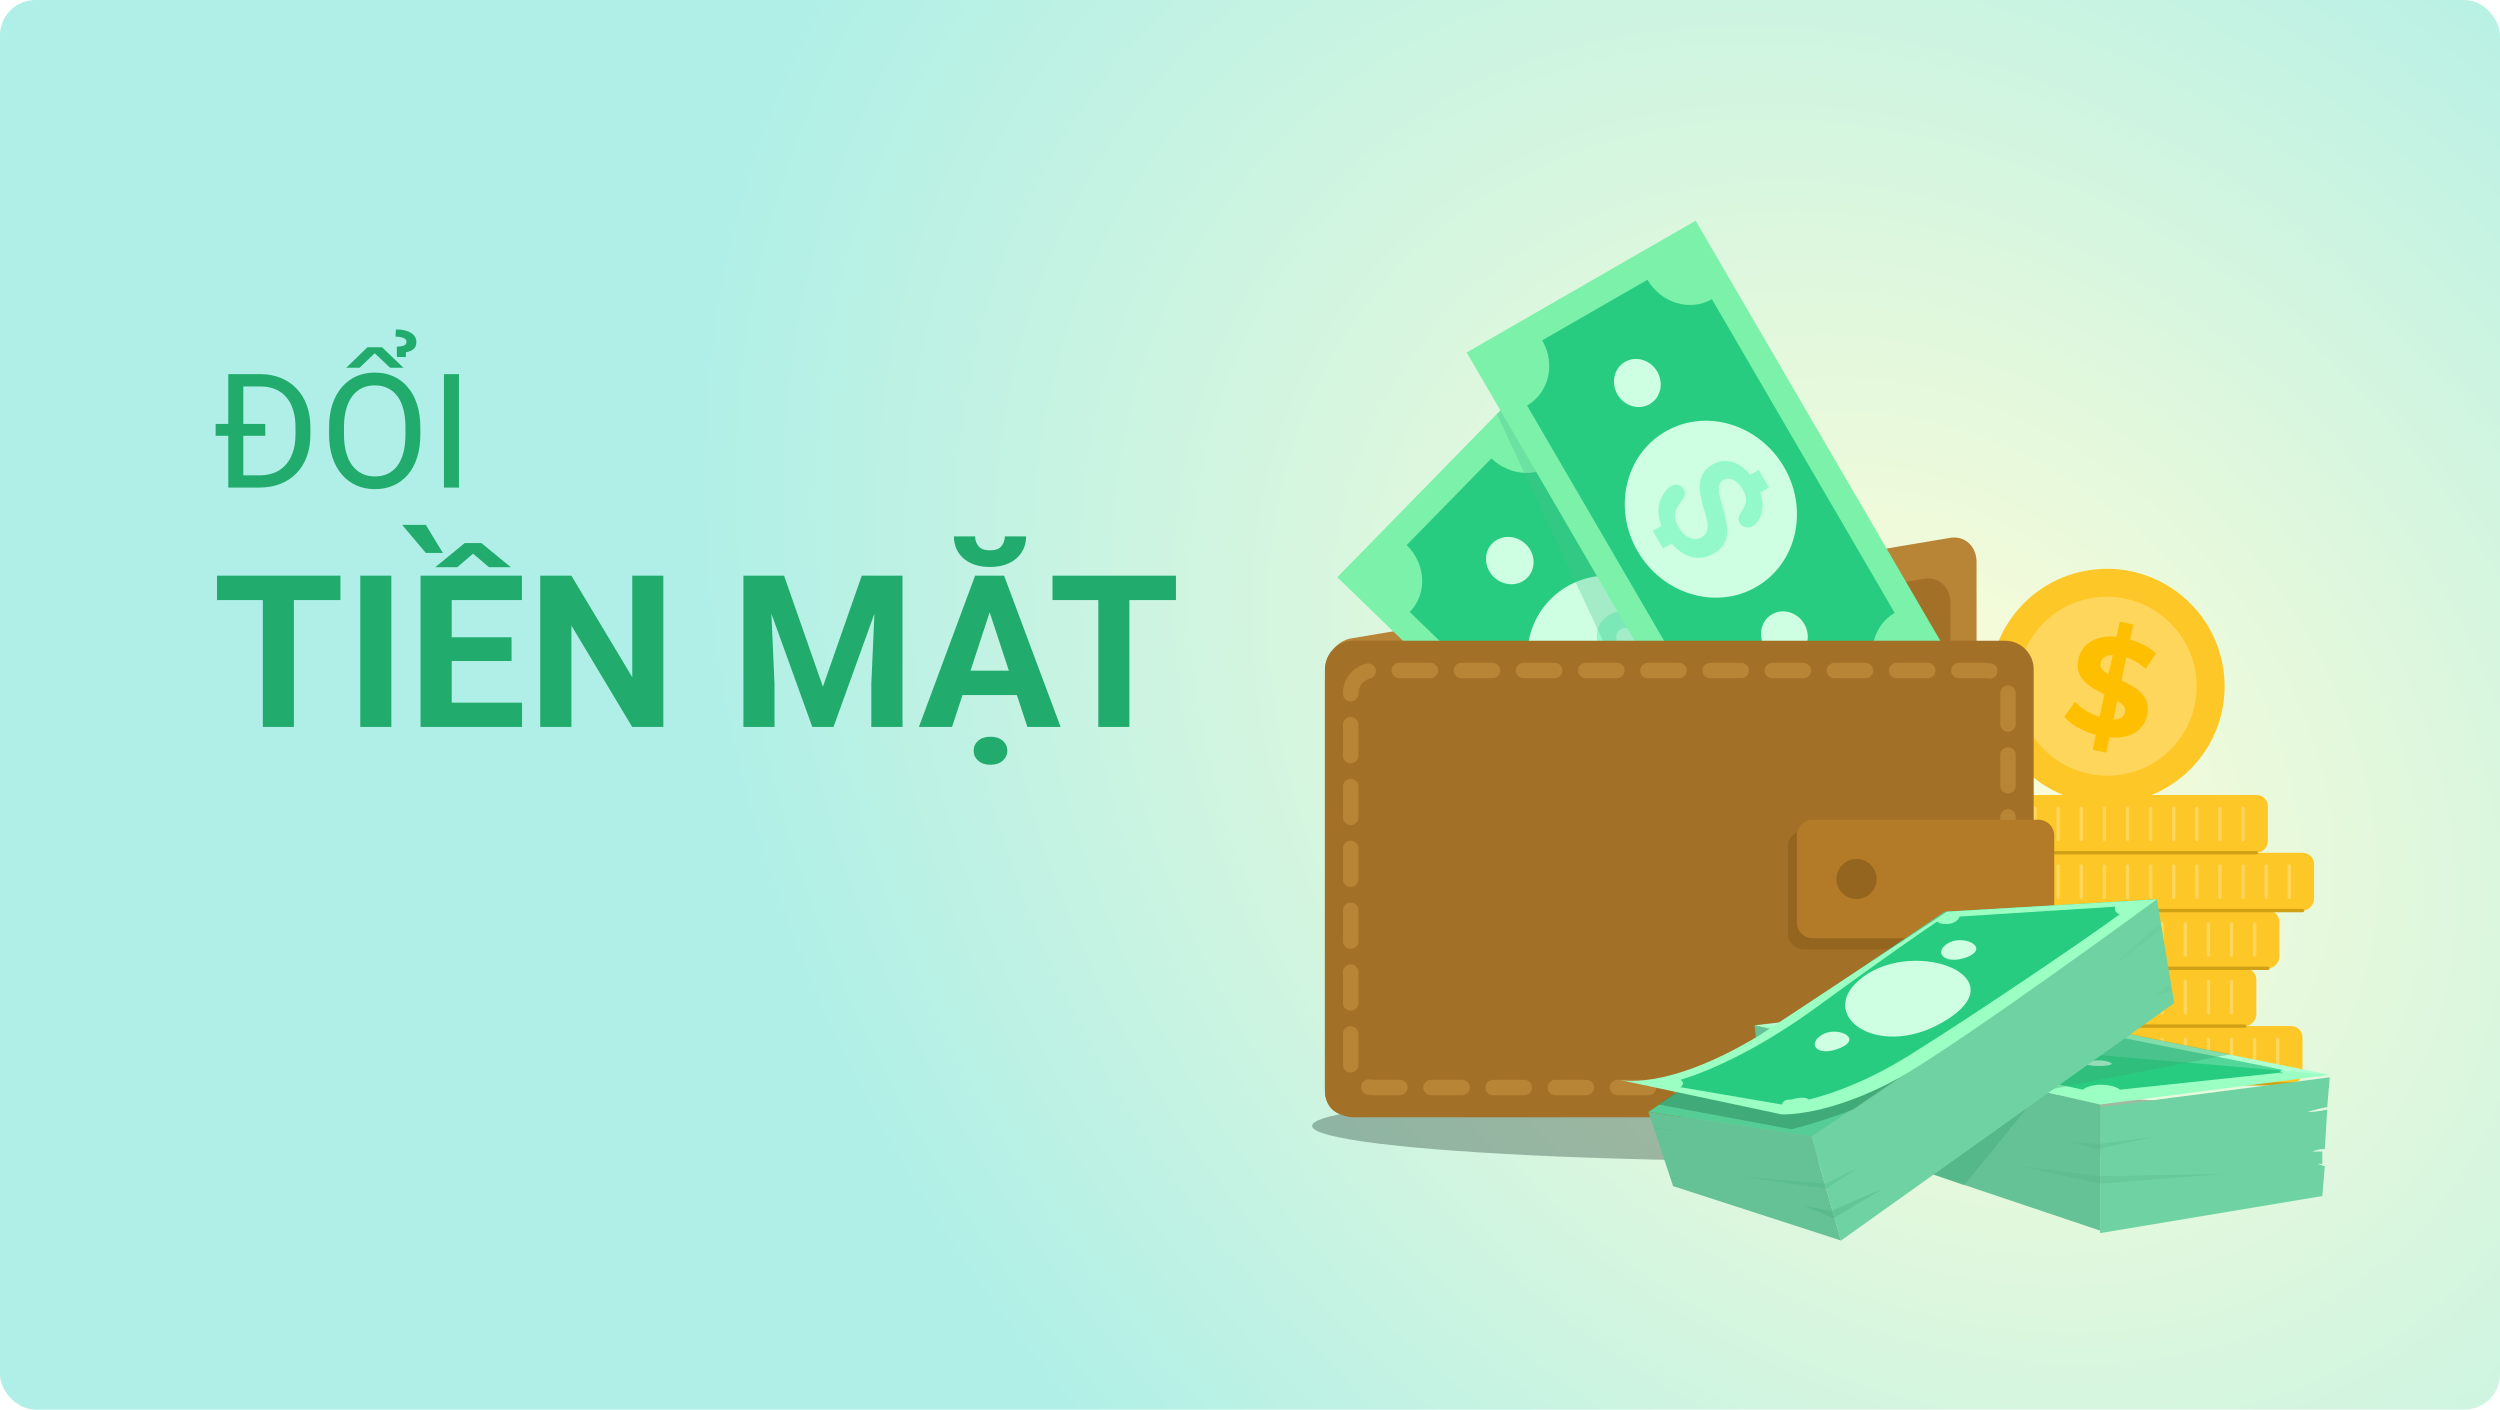 <svg width="282" height="159" viewBox="0 0 282 159" fill="none" xmlns="http://www.w3.org/2000/svg">
<rect width="282" height="159" rx="4" fill="url(#paint0_radial_437_26757)"/>
<path d="M29.212 55H26.54L26.558 53.62H29.212C30.126 53.62 30.888 53.43 31.497 53.049C32.106 52.662 32.563 52.123 32.868 51.432C33.179 50.734 33.334 49.92 33.334 48.988V48.206C33.334 47.474 33.246 46.823 33.07 46.255C32.895 45.681 32.637 45.197 32.297 44.805C31.957 44.406 31.541 44.105 31.049 43.899C30.562 43.694 30.003 43.592 29.37 43.592H26.487V42.203H29.37C30.208 42.203 30.973 42.344 31.664 42.625C32.355 42.9 32.95 43.302 33.448 43.829C33.952 44.351 34.339 44.983 34.608 45.727C34.878 46.466 35.013 47.298 35.013 48.224V48.988C35.013 49.914 34.878 50.749 34.608 51.493C34.339 52.231 33.949 52.861 33.44 53.383C32.935 53.904 32.326 54.306 31.611 54.587C30.902 54.862 30.102 55 29.212 55ZM27.445 42.203V55H25.749V42.203H27.445ZM29.924 47.819V49.155H24.325V47.819H29.924ZM47.414 48.197V49.006C47.414 49.967 47.294 50.828 47.054 51.59C46.813 52.352 46.468 52.999 46.017 53.532C45.565 54.065 45.023 54.473 44.391 54.754C43.764 55.035 43.06 55.176 42.281 55.176C41.525 55.176 40.831 55.035 40.198 54.754C39.571 54.473 39.026 54.065 38.563 53.532C38.106 52.999 37.752 52.352 37.5 51.59C37.248 50.828 37.122 49.967 37.122 49.006V48.197C37.122 47.236 37.245 46.378 37.491 45.622C37.743 44.86 38.098 44.213 38.555 43.68C39.012 43.141 39.554 42.73 40.181 42.449C40.813 42.168 41.508 42.027 42.264 42.027C43.043 42.027 43.746 42.168 44.373 42.449C45.006 42.73 45.548 43.141 45.999 43.68C46.456 44.213 46.805 44.86 47.045 45.622C47.291 46.378 47.414 47.236 47.414 48.197ZM45.735 49.006V48.18C45.735 47.418 45.656 46.744 45.498 46.158C45.346 45.572 45.12 45.08 44.821 44.682C44.523 44.283 44.156 43.981 43.723 43.776C43.295 43.571 42.809 43.469 42.264 43.469C41.736 43.469 41.259 43.571 40.831 43.776C40.409 43.981 40.046 44.283 39.741 44.682C39.442 45.08 39.211 45.572 39.047 46.158C38.883 46.744 38.801 47.418 38.801 48.18V49.006C38.801 49.773 38.883 50.453 39.047 51.045C39.211 51.631 39.445 52.126 39.75 52.53C40.06 52.929 40.427 53.23 40.849 53.435C41.276 53.641 41.754 53.743 42.281 53.743C42.832 53.743 43.321 53.641 43.749 53.435C44.177 53.23 44.537 52.929 44.83 52.53C45.129 52.126 45.355 51.631 45.507 51.045C45.659 50.453 45.735 49.773 45.735 49.006ZM43.099 39.171L45.507 41.482H44.004L42.273 39.848L40.55 41.482H39.056L41.446 39.171H43.099ZM45.779 40.27H44.769L44.76 39.109C45.018 39.092 45.226 39.065 45.384 39.03C45.542 38.995 45.659 38.942 45.735 38.872C45.812 38.796 45.85 38.693 45.85 38.565C45.85 38.418 45.794 38.304 45.683 38.222C45.571 38.134 45.422 38.072 45.234 38.037C45.047 37.996 44.839 37.976 44.61 37.976L44.663 37.158C45.038 37.158 45.366 37.193 45.648 37.264C45.935 37.328 46.175 37.425 46.368 37.554C46.567 37.677 46.717 37.826 46.816 38.002C46.916 38.172 46.966 38.365 46.966 38.582C46.966 38.963 46.843 39.241 46.597 39.417C46.356 39.587 46.087 39.692 45.788 39.733L45.779 40.27ZM51.773 42.203V55H50.077V42.203H51.773Z" fill="#21AB6C"/>
<path d="M33.152 64.938V82H29.648V64.938H33.152ZM38.402 64.938V67.691H24.48V64.938H38.402ZM44.145 64.938V82H40.641V64.938H44.145ZM58.887 79.258V82H49.805V79.258H58.887ZM50.953 64.938V82H47.438V64.938H50.953ZM57.703 71.887V74.559H49.805V71.887H57.703ZM58.875 64.938V67.691H49.805V64.938H58.875ZM54.305 61.258L57.621 63.977H55.148L53.367 62.453L51.586 63.977H49.102L52.418 61.258H54.305ZM48.035 59.207L49.957 62.371H48.035L45.363 59.207H48.035ZM74.824 64.938V82H71.309L64.453 70.562V82H60.938V64.938H64.453L71.32 76.387V64.938H74.824ZM85.465 64.938H88.441L92.824 77.465L97.207 64.938H100.184L94.019 82H91.629L85.465 64.938ZM83.859 64.938H86.824L87.363 77.148V82H83.859V64.938ZM98.824 64.938H101.801V82H98.285V77.148L98.824 64.938ZM112.031 67.856L107.391 82H103.652L109.992 64.938H112.371L112.031 67.856ZM115.887 82L111.234 67.856L110.859 64.938H113.262L119.637 82H115.887ZM115.676 75.648V78.402H106.664V75.648H115.676ZM113.344 60.508H115.746C115.746 61.18 115.578 61.777 115.242 62.301C114.914 62.816 114.445 63.223 113.836 63.52C113.227 63.809 112.508 63.953 111.68 63.953C110.422 63.953 109.426 63.633 108.691 62.992C107.965 62.352 107.602 61.523 107.602 60.508H109.992C109.992 60.914 110.117 61.277 110.367 61.598C110.625 61.918 111.062 62.078 111.68 62.078C112.289 62.078 112.719 61.918 112.969 61.598C113.219 61.277 113.344 60.914 113.344 60.508ZM109.828 84.684C109.828 84.231 110 83.852 110.344 83.547C110.688 83.25 111.148 83.102 111.727 83.102C112.297 83.102 112.754 83.25 113.098 83.547C113.449 83.852 113.625 84.231 113.625 84.684C113.625 85.129 113.449 85.504 113.098 85.809C112.754 86.113 112.297 86.266 111.727 86.266C111.148 86.266 110.688 86.113 110.344 85.809C110 85.504 109.828 85.129 109.828 84.684ZM127.395 64.938V82H123.891V64.938H127.395ZM132.645 64.938V67.691H118.723V64.938H132.645Z" fill="#21AB6C"/>
<g filter="url(#filter0_f_437_26757)">
<ellipse cx="204" cy="127" rx="56" ry="4" fill="#031E12" fill-opacity="0.3"/>
</g>
<g clip-path="url(#clip0_437_26757)">
<path d="M222.955 63.39V110.704C222.955 112.47 221.64 114.128 220.008 114.417C219.995 114.421 219.986 114.425 219.973 114.425L152.431 125.763C150.786 126.039 149.453 124.822 149.453 123.043V75.729C149.453 73.95 150.786 72.284 152.431 72.007L219.973 60.67C221.618 60.394 222.955 61.611 222.955 63.39Z" fill="#B88436"/>
<path d="M220.008 68.009V114.412C219.995 114.417 219.986 114.421 219.973 114.421L152.431 125.763C150.786 126.039 149.453 124.822 149.453 123.043V76.631C149.466 76.627 149.475 76.623 149.488 76.623L217.031 65.285C218.676 65.009 220.008 66.226 220.008 68.009Z" fill="#A27127"/>
<path d="M192.642 105.614L213.442 84.332L171.649 43.831L150.849 65.112L192.642 105.614Z" fill="#7BF1AA"/>
<path d="M188.476 97.58L159.024 69.035C161.022 66.991 160.863 63.612 158.671 61.489L168.233 51.707C170.425 53.831 173.823 53.901 175.821 51.856L205.273 80.401C203.275 82.445 203.434 85.824 205.625 87.951L196.063 97.733C193.872 95.606 190.473 95.539 188.476 97.58Z" fill="#27CC80"/>
<path d="M195.987 88.121C196.985 87.101 196.904 85.411 195.807 84.348C194.71 83.285 193.012 83.251 192.014 84.271C191.016 85.292 191.097 86.982 192.194 88.045C193.291 89.108 194.989 89.142 195.987 88.121Z" fill="#CEFFE2"/>
<path d="M172.29 65.158C173.288 64.137 173.207 62.448 172.11 61.385C171.013 60.322 169.315 60.287 168.317 61.308C167.319 62.329 167.4 64.018 168.497 65.082C169.594 66.145 171.292 66.179 172.29 65.158Z" fill="#CEFFE2"/>
<path d="M189.454 81.793C193.126 78.036 192.834 71.822 188.802 67.915C184.769 64.007 178.524 63.885 174.851 67.642C171.179 71.399 171.471 77.613 175.503 81.521C179.535 85.429 185.781 85.551 189.454 81.793Z" fill="#CEFFE2"/>
<path d="M184.595 78.226C184.724 77.8 184.748 77.373 184.666 76.936C184.584 76.499 184.42 76.036 184.172 75.547C184.044 75.29 183.895 75.022 183.736 74.746C183.594 74.502 183.438 74.246 183.269 73.985C182.991 73.536 182.796 73.213 182.686 73.011C182.628 72.907 182.576 72.796 182.526 72.681C182.481 72.576 182.442 72.469 182.409 72.355C182.337 72.12 182.315 71.9 182.338 71.695C182.366 71.491 182.455 71.306 182.614 71.148C182.868 70.888 183.217 70.789 183.66 70.855C183.829 70.881 183.995 70.932 184.158 71.006C184.43 71.127 184.697 71.319 184.963 71.574C185.393 71.989 185.64 72.378 185.703 72.728C185.709 72.752 185.711 72.775 185.713 72.799C185.751 73.172 185.696 73.581 185.546 74.031C185.454 74.355 185.41 74.613 185.415 74.8C185.42 74.987 185.52 75.177 185.709 75.358C185.915 75.558 186.164 75.649 186.457 75.627C186.75 75.606 186.99 75.495 187.182 75.302C187.389 75.091 187.548 74.815 187.656 74.482C187.765 74.15 187.798 73.766 187.757 73.329C187.717 72.891 187.573 72.434 187.331 71.956C187.238 71.773 187.123 71.588 186.993 71.407L187.782 70.6L186.124 68.992L185.348 69.79C185.005 69.547 184.657 69.353 184.309 69.212C183.665 68.948 183.051 68.874 182.467 68.981C181.884 69.088 181.378 69.369 180.944 69.812C180.488 70.28 180.223 70.781 180.145 71.322C180.068 71.859 180.141 72.411 180.356 72.975C180.505 73.37 180.717 73.798 180.982 74.261C181.097 74.46 181.224 74.667 181.358 74.876C181.7 75.399 181.956 75.832 182.131 76.171C182.157 76.22 182.179 76.268 182.2 76.315C182.332 76.605 182.397 76.892 182.396 77.172C182.399 77.499 182.265 77.796 182.004 78.063C181.671 78.402 181.243 78.535 180.719 78.467C180.548 78.445 180.384 78.403 180.218 78.337C179.869 78.201 179.527 77.972 179.195 77.652C178.878 77.344 178.662 77.046 178.539 76.755C178.523 76.718 178.511 76.683 178.5 76.647C178.391 76.324 178.36 76.016 178.409 75.728C178.458 75.44 178.556 75.114 178.704 74.757C178.829 74.457 178.888 74.195 178.873 73.969C178.861 73.743 178.769 73.543 178.594 73.375C178.381 73.168 178.131 73.067 177.857 73.072C177.577 73.08 177.344 73.184 177.151 73.381C176.816 73.724 176.59 74.187 176.466 74.773C176.342 75.358 176.361 75.939 176.521 76.518C176.666 77.029 176.924 77.53 177.299 78.032L176.517 78.832L178.174 80.44L178.956 79.64C179.341 79.909 179.732 80.112 180.133 80.256C180.836 80.507 181.506 80.562 182.141 80.421C182.777 80.276 183.33 79.961 183.81 79.473C184.206 79.063 184.468 78.647 184.595 78.226Z" fill="#94F9CA"/>
<path opacity="0.32" d="M169.281 46.34L168.844 46.706L184.456 80.037L191.65 59.026L169.281 46.34Z" fill="#4AC491"/>
<path d="M194.695 89.98L220.522 75.117L191.268 24.896L165.441 39.758L194.695 89.98Z" fill="#7BF1AA"/>
<path d="M192.867 81.135L172.251 45.743C174.73 44.315 175.499 41.023 173.961 38.389L185.834 31.559C187.37 34.196 190.626 35.172 193.103 33.748L213.721 69.135C211.242 70.564 210.473 73.856 212.009 76.493L200.136 83.324C198.6 80.686 195.346 79.706 192.867 81.135Z" fill="#27CC80"/>
<path d="M202.67 74.063C203.909 73.35 204.291 71.704 203.523 70.385C202.755 69.067 201.128 68.576 199.889 69.289C198.65 70.002 198.268 71.649 199.036 72.967C199.804 74.285 201.431 74.776 202.67 74.063Z" fill="#CEFFE2"/>
<path d="M186.082 45.589C187.321 44.876 187.703 43.23 186.935 41.911C186.167 40.593 184.54 40.102 183.301 40.815C182.062 41.528 181.681 43.175 182.449 44.493C183.216 45.811 184.843 46.302 186.082 45.589Z" fill="#CEFFE2"/>
<path d="M198.096 66.213C202.656 63.589 204.065 57.533 201.242 52.688C198.42 47.842 192.435 46.041 187.875 48.666C183.315 51.289 181.907 57.345 184.729 62.19C187.552 67.036 193.536 68.837 198.096 66.213Z" fill="#CEFFE2"/>
<path d="M194.39 61.469C194.629 61.096 194.77 60.688 194.808 60.247C194.851 59.804 194.817 59.314 194.711 58.779C194.655 58.494 194.588 58.198 194.508 57.888C194.439 57.613 194.355 57.329 194.267 57.03C194.12 56.523 194.024 56.162 193.967 55.937C193.94 55.819 193.918 55.7 193.902 55.577C193.887 55.464 193.882 55.349 193.878 55.23C193.873 54.984 193.91 54.765 193.991 54.578C194.072 54.391 194.21 54.239 194.406 54.124C194.722 53.942 195.085 53.943 195.492 54.124C195.647 54.195 195.792 54.286 195.932 54.406C196.159 54.595 196.365 54.854 196.553 55.17C196.855 55.685 196.987 56.124 196.953 56.48C196.949 56.506 196.947 56.528 196.943 56.554C196.878 56.923 196.714 57.301 196.451 57.694C196.27 57.981 196.161 58.214 196.117 58.399C196.073 58.584 196.118 58.788 196.248 59.014C196.393 59.263 196.608 59.417 196.895 59.474C197.182 59.532 197.444 59.492 197.682 59.358C197.942 59.209 198.165 58.989 198.361 58.697C198.555 58.41 198.692 58.045 198.772 57.614C198.852 57.182 198.838 56.703 198.734 56.177C198.693 55.974 198.634 55.77 198.56 55.557L199.54 54.995L198.379 53.004L197.414 53.562C197.148 53.235 196.866 52.957 196.571 52.724C196.021 52.299 195.451 52.058 194.863 52.005C194.27 51.952 193.706 52.083 193.168 52.394C192.603 52.72 192.209 53.135 191.986 53.631C191.767 54.128 191.687 54.677 191.74 55.277C191.778 55.696 191.863 56.166 191.993 56.681C192.051 56.903 192.115 57.136 192.19 57.376C192.376 57.972 192.507 58.457 192.58 58.832C192.591 58.886 192.598 58.937 192.605 58.985C192.653 59.298 192.639 59.592 192.562 59.867C192.472 60.183 192.266 60.435 191.941 60.618C191.53 60.856 191.08 60.87 190.591 60.658C190.435 60.591 190.285 60.504 190.144 60.401C189.846 60.177 189.579 59.867 189.346 59.464C189.124 59.083 188.996 58.735 188.957 58.424C188.95 58.386 188.948 58.349 188.946 58.312C188.929 57.972 188.984 57.668 189.107 57.404C189.231 57.139 189.415 56.853 189.656 56.549C189.858 56.295 189.988 56.055 190.034 55.834C190.084 55.615 190.048 55.395 189.926 55.19C189.775 54.93 189.566 54.77 189.297 54.7C189.028 54.629 188.771 54.666 188.532 54.804C188.117 55.041 187.768 55.43 187.494 55.959C187.219 56.489 187.075 57.054 187.071 57.65C187.069 58.178 187.182 58.734 187.405 59.315L186.436 59.871L187.596 61.862L188.567 61.301C188.867 61.666 189.186 61.97 189.533 62.214C190.143 62.648 190.775 62.882 191.424 62.913C192.074 62.944 192.699 62.791 193.292 62.451C193.784 62.171 194.15 61.842 194.39 61.469Z" fill="#94F9CA"/>
<path d="M248.312 85.332C243.939 91.183 235.655 92.385 229.773 88.012C223.906 83.623 222.69 75.324 227.063 69.473C231.436 63.621 239.72 62.42 245.602 66.793C251.468 71.182 252.685 79.481 248.312 85.332Z" fill="#FDC728"/>
<path d="M245.79 83.451C242.464 87.917 236.135 88.825 231.654 85.484C227.174 82.143 226.25 75.829 229.576 71.364C232.902 66.899 239.23 65.99 243.711 69.332C248.192 72.673 249.116 78.986 245.79 83.451Z" fill="#FFD65C"/>
<path d="M237.942 83.178L237.582 84.906L236.053 84.576L236.417 82.896C234.919 82.484 233.562 81.707 232.842 80.847L234.076 79.152C234.725 79.891 235.737 80.536 236.826 80.86L237.38 78.321C235.768 77.539 233.971 76.569 234.441 74.371C234.791 72.732 236.255 71.591 238.753 71.827L239.105 70.12L240.635 70.45L240.27 72.129C241.399 72.469 242.45 73.013 243.204 73.722L242.031 75.441C241.335 74.824 240.589 74.398 239.849 74.137L239.291 76.745C240.911 77.507 242.668 78.461 242.205 80.639C241.884 82.265 240.42 83.406 237.942 83.178ZM237.854 76.054L238.317 73.876C237.468 73.9 237.044 74.273 236.946 74.772C236.812 75.304 237.222 75.695 237.854 76.054ZM239.71 80.335C239.823 79.795 239.434 79.412 238.83 79.041L238.391 81.158C239.191 81.138 239.619 80.813 239.71 80.335Z" fill="#FFBF01"/>
<rect width="31.281" height="6.517" rx="1.274" transform="matrix(-1 0 0 1 259.725 115.743)" fill="#FDC728"/>
<path d="M229.748 122.259L258.422 122.259" stroke="#D0A115" stroke-width="0.382" stroke-linecap="round"/>
<line x1="0.191" y1="-0.191" x2="3.719" y2="-0.191" transform="matrix(-4.18272e-08 1 1 4.56804e-08 257.118 117.046)" stroke="#FFD65C" stroke-width="0.382" stroke-linecap="round"/>
<line x1="0.191" y1="-0.191" x2="3.719" y2="-0.191" transform="matrix(-4.18272e-08 1 1 4.56804e-08 254.512 117.046)" stroke="#FFD65C" stroke-width="0.382" stroke-linecap="round"/>
<line x1="0.191" y1="-0.191" x2="3.719" y2="-0.191" transform="matrix(-4.18272e-08 1 1 4.56804e-08 251.905 117.046)" stroke="#FFD65C" stroke-width="0.382" stroke-linecap="round"/>
<line x1="0.191" y1="-0.191" x2="3.719" y2="-0.191" transform="matrix(-4.18272e-08 1 1 4.56804e-08 249.299 117.046)" stroke="#FFD65C" stroke-width="0.382" stroke-linecap="round"/>
<line x1="0.191" y1="-0.191" x2="3.719" y2="-0.191" transform="matrix(-4.18272e-08 1 1 4.56804e-08 246.692 117.046)" stroke="#FFD65C" stroke-width="0.382" stroke-linecap="round"/>
<line x1="0.191" y1="-0.191" x2="3.719" y2="-0.191" transform="matrix(-4.18272e-08 1 1 4.56804e-08 244.085 117.046)" stroke="#FFD65C" stroke-width="0.382" stroke-linecap="round"/>
<line x1="0.191" y1="-0.191" x2="3.719" y2="-0.191" transform="matrix(-4.18272e-08 1 1 4.56804e-08 241.478 117.046)" stroke="#FFD65C" stroke-width="0.382" stroke-linecap="round"/>
<line x1="0.191" y1="-0.191" x2="3.719" y2="-0.191" transform="matrix(-4.18272e-08 1 1 4.56804e-08 238.872 117.046)" stroke="#FFD65C" stroke-width="0.382" stroke-linecap="round"/>
<line x1="0.191" y1="-0.191" x2="3.719" y2="-0.191" transform="matrix(-4.18272e-08 1 1 4.56804e-08 236.265 117.046)" stroke="#FFD65C" stroke-width="0.382" stroke-linecap="round"/>
<line x1="0.191" y1="-0.191" x2="3.719" y2="-0.191" transform="matrix(-4.18272e-08 1 1 4.56804e-08 233.658 117.046)" stroke="#FFD65C" stroke-width="0.382" stroke-linecap="round"/>
<line x1="0.191" y1="-0.191" x2="3.719" y2="-0.191" transform="matrix(-4.18272e-08 1 1 4.56804e-08 231.051 117.046)" stroke="#FFD65C" stroke-width="0.382" stroke-linecap="round"/>
<rect width="31.281" height="6.517" rx="1.274" transform="matrix(-1 0 0 1 254.512 109.228)" fill="#FDC728"/>
<path d="M224.534 115.745L253.208 115.745" stroke="#D0A115" stroke-width="0.382" stroke-linecap="round"/>
<line x1="0.191" y1="-0.191" x2="3.719" y2="-0.191" transform="matrix(-4.18272e-08 1 1 4.56804e-08 251.905 110.531)" stroke="#FFD65C" stroke-width="0.382" stroke-linecap="round"/>
<line x1="0.191" y1="-0.191" x2="3.719" y2="-0.191" transform="matrix(-4.18272e-08 1 1 4.56804e-08 249.299 110.531)" stroke="#FFD65C" stroke-width="0.382" stroke-linecap="round"/>
<line x1="0.191" y1="-0.191" x2="3.719" y2="-0.191" transform="matrix(-4.18272e-08 1 1 4.56804e-08 246.692 110.531)" stroke="#FFD65C" stroke-width="0.382" stroke-linecap="round"/>
<line x1="0.191" y1="-0.191" x2="3.719" y2="-0.191" transform="matrix(-4.18272e-08 1 1 4.56804e-08 244.085 110.531)" stroke="#FFD65C" stroke-width="0.382" stroke-linecap="round"/>
<line x1="0.191" y1="-0.191" x2="3.719" y2="-0.191" transform="matrix(-4.18272e-08 1 1 4.56804e-08 241.479 110.531)" stroke="#FFD65C" stroke-width="0.382" stroke-linecap="round"/>
<line x1="0.191" y1="-0.191" x2="3.719" y2="-0.191" transform="matrix(-4.18272e-08 1 1 4.56804e-08 238.871 110.531)" stroke="#FFD65C" stroke-width="0.382" stroke-linecap="round"/>
<line x1="0.191" y1="-0.191" x2="3.719" y2="-0.191" transform="matrix(-4.18272e-08 1 1 4.56804e-08 236.265 110.531)" stroke="#FFD65C" stroke-width="0.382" stroke-linecap="round"/>
<line x1="0.191" y1="-0.191" x2="3.719" y2="-0.191" transform="matrix(-4.18272e-08 1 1 4.56804e-08 233.657 110.531)" stroke="#FFD65C" stroke-width="0.382" stroke-linecap="round"/>
<line x1="0.191" y1="-0.191" x2="3.719" y2="-0.191" transform="matrix(-4.18272e-08 1 1 4.56804e-08 231.051 110.531)" stroke="#FFD65C" stroke-width="0.382" stroke-linecap="round"/>
<line x1="0.191" y1="-0.191" x2="3.719" y2="-0.191" transform="matrix(-4.18272e-08 1 1 4.56804e-08 228.444 110.531)" stroke="#FFD65C" stroke-width="0.382" stroke-linecap="round"/>
<line x1="0.191" y1="-0.191" x2="3.719" y2="-0.191" transform="matrix(-4.18272e-08 1 1 4.56804e-08 225.838 110.531)" stroke="#FFD65C" stroke-width="0.382" stroke-linecap="round"/>
<rect width="31.281" height="6.517" rx="1.274" transform="matrix(-1 0 0 1 257.118 102.71)" fill="#FDC728"/>
<path d="M227.141 109.227L255.815 109.227" stroke="#D0A115" stroke-width="0.382" stroke-linecap="round"/>
<line x1="0.191" y1="-0.191" x2="3.719" y2="-0.191" transform="matrix(-4.18272e-08 1 1 4.56804e-08 254.511 104.013)" stroke="#FFD65C" stroke-width="0.382" stroke-linecap="round"/>
<line x1="0.191" y1="-0.191" x2="3.719" y2="-0.191" transform="matrix(-4.18272e-08 1 1 4.56804e-08 251.905 104.013)" stroke="#FFD65C" stroke-width="0.382" stroke-linecap="round"/>
<line x1="0.191" y1="-0.191" x2="3.719" y2="-0.191" transform="matrix(-4.18272e-08 1 1 4.56804e-08 249.298 104.013)" stroke="#FFD65C" stroke-width="0.382" stroke-linecap="round"/>
<line x1="0.191" y1="-0.191" x2="3.719" y2="-0.191" transform="matrix(-4.18272e-08 1 1 4.56804e-08 246.692 104.013)" stroke="#FFD65C" stroke-width="0.382" stroke-linecap="round"/>
<line x1="0.191" y1="-0.191" x2="3.719" y2="-0.191" transform="matrix(-4.18272e-08 1 1 4.56804e-08 244.085 104.013)" stroke="#FFD65C" stroke-width="0.382" stroke-linecap="round"/>
<line x1="0.191" y1="-0.191" x2="3.719" y2="-0.191" transform="matrix(-4.18272e-08 1 1 4.56804e-08 241.479 104.013)" stroke="#FFD65C" stroke-width="0.382" stroke-linecap="round"/>
<line x1="0.191" y1="-0.191" x2="3.719" y2="-0.191" transform="matrix(-4.18272e-08 1 1 4.56804e-08 238.872 104.013)" stroke="#FFD65C" stroke-width="0.382" stroke-linecap="round"/>
<line x1="0.191" y1="-0.191" x2="3.719" y2="-0.191" transform="matrix(-4.18272e-08 1 1 4.56804e-08 236.265 104.013)" stroke="#FFD65C" stroke-width="0.382" stroke-linecap="round"/>
<line x1="0.191" y1="-0.191" x2="3.719" y2="-0.191" transform="matrix(-4.18272e-08 1 1 4.56804e-08 233.658 104.013)" stroke="#FFD65C" stroke-width="0.382" stroke-linecap="round"/>
<line x1="0.191" y1="-0.191" x2="3.719" y2="-0.191" transform="matrix(-4.18272e-08 1 1 4.56804e-08 231.051 104.013)" stroke="#FFD65C" stroke-width="0.382" stroke-linecap="round"/>
<line x1="0.191" y1="-0.191" x2="3.719" y2="-0.191" transform="matrix(-4.18272e-08 1 1 4.56804e-08 228.444 104.013)" stroke="#FFD65C" stroke-width="0.382" stroke-linecap="round"/>
<rect width="31.281" height="6.517" rx="1.274" transform="matrix(-1 0 0 1 261.028 96.194)" fill="#FDC728"/>
<path d="M231.051 102.711L259.725 102.711" stroke="#D0A115" stroke-width="0.382" stroke-linecap="round"/>
<line x1="0.191" y1="-0.191" x2="3.719" y2="-0.191" transform="matrix(-4.18272e-08 1 1 4.56804e-08 258.421 97.496)" stroke="#FFD65C" stroke-width="0.382" stroke-linecap="round"/>
<line x1="0.191" y1="-0.191" x2="3.719" y2="-0.191" transform="matrix(-4.18272e-08 1 1 4.56804e-08 255.815 97.496)" stroke="#FFD65C" stroke-width="0.382" stroke-linecap="round"/>
<line x1="0.191" y1="-0.191" x2="3.719" y2="-0.191" transform="matrix(-4.18272e-08 1 1 4.56804e-08 253.208 97.496)" stroke="#FFD65C" stroke-width="0.382" stroke-linecap="round"/>
<line x1="0.191" y1="-0.191" x2="3.719" y2="-0.191" transform="matrix(-4.18272e-08 1 1 4.56804e-08 250.602 97.496)" stroke="#FFD65C" stroke-width="0.382" stroke-linecap="round"/>
<line x1="0.191" y1="-0.191" x2="3.719" y2="-0.191" transform="matrix(-4.18272e-08 1 1 4.56804e-08 247.995 97.496)" stroke="#FFD65C" stroke-width="0.382" stroke-linecap="round"/>
<line x1="0.191" y1="-0.191" x2="3.719" y2="-0.191" transform="matrix(-4.18272e-08 1 1 4.56804e-08 245.388 97.496)" stroke="#FFD65C" stroke-width="0.382" stroke-linecap="round"/>
<line x1="0.191" y1="-0.191" x2="3.719" y2="-0.191" transform="matrix(-4.18272e-08 1 1 4.56804e-08 242.781 97.496)" stroke="#FFD65C" stroke-width="0.382" stroke-linecap="round"/>
<line x1="0.191" y1="-0.191" x2="3.719" y2="-0.191" transform="matrix(-4.18272e-08 1 1 4.56804e-08 240.174 97.496)" stroke="#FFD65C" stroke-width="0.382" stroke-linecap="round"/>
<line x1="0.191" y1="-0.191" x2="3.719" y2="-0.191" transform="matrix(-4.18272e-08 1 1 4.56804e-08 237.568 97.496)" stroke="#FFD65C" stroke-width="0.382" stroke-linecap="round"/>
<line x1="0.191" y1="-0.191" x2="3.719" y2="-0.191" transform="matrix(-4.18272e-08 1 1 4.56804e-08 234.961 97.496)" stroke="#FFD65C" stroke-width="0.382" stroke-linecap="round"/>
<line x1="0.191" y1="-0.191" x2="3.719" y2="-0.191" transform="matrix(-4.18272e-08 1 1 4.56804e-08 232.354 97.496)" stroke="#FFD65C" stroke-width="0.382" stroke-linecap="round"/>
<rect width="31.281" height="6.517" rx="1.274" transform="matrix(-1 0 0 1 255.814 89.676)" fill="#FDC728"/>
<path d="M225.837 96.193L254.511 96.193" stroke="#D0A115" stroke-width="0.382" stroke-linecap="round"/>
<line x1="0.191" y1="-0.191" x2="3.719" y2="-0.191" transform="matrix(-4.18273e-08 1 1 4.56803e-08 253.208 90.979)" stroke="#FFD65C" stroke-width="0.382" stroke-linecap="round"/>
<line x1="0.191" y1="-0.191" x2="3.719" y2="-0.191" transform="matrix(-4.18272e-08 1 1 4.56804e-08 250.601 90.979)" stroke="#FFD65C" stroke-width="0.382" stroke-linecap="round"/>
<line x1="0.191" y1="-0.191" x2="3.719" y2="-0.191" transform="matrix(-4.18272e-08 1 1 4.56804e-08 247.994 90.979)" stroke="#FFD65C" stroke-width="0.382" stroke-linecap="round"/>
<line x1="0.191" y1="-0.191" x2="3.719" y2="-0.191" transform="matrix(-4.18272e-08 1 1 4.56804e-08 245.387 90.979)" stroke="#FFD65C" stroke-width="0.382" stroke-linecap="round"/>
<line x1="0.191" y1="-0.191" x2="3.719" y2="-0.191" transform="matrix(-4.18272e-08 1 1 4.56804e-08 242.78 90.979)" stroke="#FFD65C" stroke-width="0.382" stroke-linecap="round"/>
<line x1="0.191" y1="-0.191" x2="3.719" y2="-0.191" transform="matrix(-4.18272e-08 1 1 4.56804e-08 240.174 90.979)" stroke="#FFD65C" stroke-width="0.382" stroke-linecap="round"/>
<line x1="0.191" y1="-0.191" x2="3.719" y2="-0.191" transform="matrix(-4.18272e-08 1 1 4.56804e-08 237.567 90.979)" stroke="#FFD65C" stroke-width="0.382" stroke-linecap="round"/>
<line x1="0.191" y1="-0.191" x2="3.719" y2="-0.191" transform="matrix(-4.18272e-08 1 1 4.56804e-08 234.96 90.979)" stroke="#FFD65C" stroke-width="0.382" stroke-linecap="round"/>
<line x1="0.191" y1="-0.191" x2="3.719" y2="-0.191" transform="matrix(-4.18273e-08 1 1 4.56803e-08 232.354 90.979)" stroke="#FFD65C" stroke-width="0.382" stroke-linecap="round"/>
<line x1="0.191" y1="-0.191" x2="3.719" y2="-0.191" transform="matrix(-4.18273e-08 1 1 4.56803e-08 229.747 90.979)" stroke="#FFD65C" stroke-width="0.382" stroke-linecap="round"/>
<line x1="0.191" y1="-0.191" x2="3.719" y2="-0.191" transform="matrix(-4.18273e-08 1 1 4.56803e-08 227.14 90.979)" stroke="#FFD65C" stroke-width="0.382" stroke-linecap="round"/>
<path d="M226.167 126.03H152.691C150.903 126.03 149.453 124.588 149.453 122.81V75.496C149.453 73.717 150.903 72.275 152.691 72.275H226.162C227.951 72.275 229.4 73.717 229.4 75.496V122.805C229.405 124.588 227.955 126.03 226.167 126.03Z" fill="#A27127"/>
<path d="M221.023 123.539H217.516C217.035 123.539 216.644 123.151 216.644 122.672C216.644 122.192 217.035 121.804 217.516 121.804H221.023C221.505 121.804 221.896 122.192 221.896 122.672C221.896 123.151 221.505 123.539 221.023 123.539ZM214.014 123.539H210.507C210.025 123.539 209.635 123.151 209.635 122.672C209.635 122.192 210.025 121.804 210.507 121.804H214.014C214.496 121.804 214.886 122.192 214.886 122.672C214.886 123.151 214.496 123.539 214.014 123.539ZM207 123.539H203.493C203.011 123.539 202.621 123.151 202.621 122.672C202.621 122.192 203.011 121.804 203.493 121.804H207C207.482 121.804 207.872 122.192 207.872 122.672C207.872 123.151 207.482 123.539 207 123.539ZM199.986 123.539H196.479C195.998 123.539 195.607 123.151 195.607 122.672C195.607 122.192 195.998 121.804 196.479 121.804H199.986C200.468 121.804 200.859 122.192 200.859 122.672C200.859 123.151 200.468 123.539 199.986 123.539ZM192.972 123.539H189.466C188.984 123.539 188.593 123.151 188.593 122.672C188.593 122.192 188.984 121.804 189.466 121.804H192.972C193.454 121.804 193.845 122.192 193.845 122.672C193.845 123.151 193.454 123.539 192.972 123.539ZM185.963 123.539H182.456C181.974 123.539 181.584 123.151 181.584 122.672C181.584 122.192 181.974 121.804 182.456 121.804H185.963C186.445 121.804 186.835 122.192 186.835 122.672C186.835 123.151 186.445 123.539 185.963 123.539ZM178.949 123.539H175.442C174.96 123.539 174.57 123.151 174.57 122.672C174.57 122.192 174.96 121.804 175.442 121.804H178.949C179.431 121.804 179.822 122.192 179.822 122.672C179.822 123.151 179.431 123.539 178.949 123.539ZM171.935 123.539H168.428C167.947 123.539 167.556 123.151 167.556 122.672C167.556 122.192 167.947 121.804 168.428 121.804H171.935C172.417 121.804 172.808 122.192 172.808 122.672C172.808 123.151 172.417 123.539 171.935 123.539ZM164.921 123.539H161.415C160.933 123.539 160.542 123.151 160.542 122.672C160.542 122.192 160.933 121.804 161.415 121.804H164.921C165.403 121.804 165.794 122.192 165.794 122.672C165.794 123.151 165.403 123.539 164.921 123.539ZM157.908 123.539H154.93C154.696 123.539 154.457 123.513 154.227 123.466C153.754 123.371 153.45 122.909 153.55 122.438C153.65 121.968 154.11 121.666 154.583 121.765C154.696 121.787 154.813 121.799 154.93 121.799H157.908C158.389 121.799 158.78 122.188 158.78 122.667C158.78 123.146 158.389 123.539 157.908 123.539ZM224.526 123.47C224.131 123.47 223.775 123.203 223.68 122.805C223.567 122.339 223.858 121.873 224.326 121.761C225.094 121.579 225.633 120.901 225.633 120.111V120.047C225.633 119.567 226.023 119.179 226.505 119.179C226.987 119.179 227.377 119.567 227.377 120.047V120.111C227.377 121.704 226.292 123.077 224.734 123.449C224.66 123.462 224.591 123.47 224.526 123.47ZM152.357 120.983C151.875 120.983 151.484 120.599 151.484 120.12V116.623C151.484 116.144 151.875 115.755 152.357 115.755C152.838 115.755 153.229 116.144 153.229 116.623V120.111C153.229 120.591 152.838 120.983 152.357 120.983ZM226.501 117.422C226.019 117.422 225.628 117.033 225.628 116.554V113.065C225.628 112.586 226.019 112.198 226.501 112.198C226.982 112.198 227.373 112.586 227.373 113.065V116.554C227.373 117.033 226.982 117.422 226.501 117.422ZM152.357 114.002C151.875 114.002 151.484 113.614 151.484 113.135V109.646C151.484 109.167 151.875 108.778 152.357 108.778C152.838 108.778 153.229 109.167 153.229 109.646V113.135C153.229 113.614 152.838 114.002 152.357 114.002ZM226.501 110.449C226.019 110.449 225.628 110.061 225.628 109.581V106.093C225.628 105.614 226.019 105.225 226.501 105.225C226.982 105.225 227.373 105.614 227.373 106.093V109.581C227.373 110.061 226.982 110.449 226.501 110.449ZM152.357 107.025C151.875 107.025 151.484 106.637 151.484 106.158V102.669C151.484 102.19 151.875 101.801 152.357 101.801C152.838 101.801 153.229 102.19 153.229 102.669V106.158C153.229 106.637 152.838 107.025 152.357 107.025ZM226.501 103.472C226.019 103.472 225.628 103.084 225.628 102.604V99.116C225.628 98.637 226.019 98.248 226.501 98.248C226.982 98.248 227.373 98.637 227.373 99.116V102.604C227.373 103.084 226.982 103.472 226.501 103.472ZM152.357 100.049C151.875 100.049 151.484 99.66 151.484 99.181V95.692C151.484 95.213 151.875 94.825 152.357 94.825C152.838 94.825 153.229 95.213 153.229 95.692V99.181C153.229 99.66 152.838 100.049 152.357 100.049ZM226.501 96.495C226.019 96.495 225.628 96.107 225.628 95.628V92.139C225.628 91.66 226.019 91.271 226.501 91.271C226.982 91.271 227.373 91.66 227.373 92.139V95.628C227.373 96.107 226.982 96.495 226.501 96.495ZM152.357 93.076C151.875 93.076 151.484 92.688 151.484 92.208V88.72C151.484 88.241 151.875 87.852 152.357 87.852C152.838 87.852 153.229 88.241 153.229 88.72V92.208C153.229 92.688 152.838 93.076 152.357 93.076ZM226.501 89.519C226.019 89.519 225.628 89.13 225.628 88.651V85.162C225.628 84.683 226.019 84.294 226.501 84.294C226.982 84.294 227.373 84.683 227.373 85.162V88.651C227.373 89.13 226.982 89.519 226.501 89.519ZM152.357 86.099C151.875 86.099 151.484 85.711 151.484 85.231V81.743C151.484 81.264 151.875 80.875 152.357 80.875C152.838 80.875 153.229 81.264 153.229 81.743V85.231C153.229 85.711 152.838 86.099 152.357 86.099ZM226.501 82.542C226.019 82.542 225.628 82.153 225.628 81.674V78.19C225.628 77.711 226.019 77.318 226.501 77.318C226.982 77.318 227.373 77.702 227.373 78.181V81.67C227.373 82.157 226.982 82.542 226.501 82.542ZM152.357 79.122C151.875 79.122 151.484 78.734 151.484 78.254V78.194C151.484 76.597 152.574 75.224 154.136 74.857C154.605 74.745 155.074 75.034 155.186 75.5C155.299 75.966 155.008 76.433 154.54 76.545C153.771 76.726 153.233 77.404 153.233 78.194V78.254C153.229 78.734 152.838 79.122 152.357 79.122ZM224.456 76.553C224.396 76.553 224.335 76.549 224.279 76.536C224.166 76.51 224.044 76.502 223.927 76.502H220.954C220.472 76.502 220.082 76.113 220.082 75.634C220.082 75.155 220.472 74.766 220.954 74.766H223.927C224.166 74.766 224.404 74.792 224.634 74.84C225.108 74.939 225.407 75.396 225.307 75.867C225.225 76.273 224.86 76.553 224.456 76.553ZM217.447 76.502H213.94C213.458 76.502 213.068 76.113 213.068 75.634C213.068 75.155 213.458 74.766 213.94 74.766H217.447C217.929 74.766 218.319 75.155 218.319 75.634C218.319 76.113 217.929 76.502 217.447 76.502ZM210.433 76.502H206.926C206.445 76.502 206.054 76.113 206.054 75.634C206.054 75.155 206.445 74.766 206.926 74.766H210.433C210.915 74.766 211.306 75.155 211.306 75.634C211.306 76.113 210.915 76.502 210.433 76.502ZM203.419 76.502H199.912C199.431 76.502 199.04 76.113 199.04 75.634C199.04 75.155 199.431 74.766 199.912 74.766H203.419C203.901 74.766 204.292 75.155 204.292 75.634C204.292 76.113 203.901 76.502 203.419 76.502ZM196.41 76.502H192.903C192.421 76.502 192.031 76.113 192.031 75.634C192.031 75.155 192.421 74.766 192.903 74.766H196.41C196.892 74.766 197.282 75.155 197.282 75.634C197.282 76.113 196.892 76.502 196.41 76.502ZM189.396 76.502H185.889C185.407 76.502 185.017 76.113 185.017 75.634C185.017 75.155 185.407 74.766 185.889 74.766H189.396C189.878 74.766 190.268 75.155 190.268 75.634C190.268 76.113 189.878 76.502 189.396 76.502ZM182.382 76.502H178.875C178.394 76.502 178.003 76.113 178.003 75.634C178.003 75.155 178.394 74.766 178.875 74.766H182.382C182.864 74.766 183.255 75.155 183.255 75.634C183.255 76.113 182.864 76.502 182.382 76.502ZM175.368 76.502H171.862C171.38 76.502 170.989 76.113 170.989 75.634C170.989 75.155 171.38 74.766 171.862 74.766H175.368C175.85 74.766 176.241 75.155 176.241 75.634C176.241 76.113 175.85 76.502 175.368 76.502ZM168.355 76.502H164.848C164.366 76.502 163.975 76.113 163.975 75.634C163.975 75.155 164.366 74.766 164.848 74.766H168.355C168.836 74.766 169.227 75.155 169.227 75.634C169.227 76.113 168.836 76.502 168.355 76.502ZM161.345 76.502H157.838C157.356 76.502 156.966 76.113 156.966 75.634C156.966 75.155 157.356 74.766 157.838 74.766H161.345C161.827 74.766 162.218 75.155 162.218 75.634C162.218 76.113 161.827 76.502 161.345 76.502Z" fill="#B88436"/>
<path d="M228.914 107.081H203.459C202.469 107.081 201.67 106.283 201.67 105.303V95.489C201.67 94.505 202.473 93.711 203.459 93.711H228.914C229.904 93.711 230.702 94.509 230.702 95.489V105.303C230.702 106.283 229.899 107.081 228.914 107.081Z" fill="#94651E"/>
<path d="M229.93 105.838H204.474C203.485 105.838 202.686 105.039 202.686 104.059V94.246C202.686 93.262 203.489 92.467 204.474 92.467H229.93C230.919 92.467 231.718 93.266 231.718 94.246V104.059C231.718 105.039 230.919 105.838 229.93 105.838Z" fill="#B37B27"/>
<path d="M209.418 101.408C210.671 101.408 211.688 100.397 211.688 99.15C211.688 97.903 210.671 96.892 209.418 96.892C208.164 96.892 207.148 97.903 207.148 99.15C207.148 100.397 208.164 101.408 209.418 101.408Z" fill="#94651E"/>
<g clip-path="url(#clip1_437_26757)">
<path d="M261.4 131.284H261.957V129.89C261.4 129.89 260.843 129.89 260.843 129.89C260.843 129.89 261.4 129.611 262.235 129.611L262.514 125.148C261.4 125.427 260.565 125.427 260.286 125.427C260.286 125.427 261.122 125.148 262.514 124.869L262.792 121.522L236.897 124.869V139.094L261.957 134.91L262.235 131.563L261.4 131.284Z" fill="#6ED2A3"/>
<path d="M197.914 115.664L198.193 118.174L198.749 118.453H198.193L198.471 121.242L199.585 121.8H198.471V123.195H198.749H198.471L198.749 125.984L236.897 138.815V124.59L197.914 115.664Z" fill="#64C296"/>
<path d="M197.914 115.664L221.304 112.875L262.792 121.242L236.897 124.59L197.914 115.664Z" fill="#9BFFC3"/>
<path d="M257.224 120.964C257.224 120.964 257.224 120.685 257.502 120.685L222.696 113.712C222.418 113.712 221.861 113.99 221.304 113.99C220.469 113.99 219.912 113.99 219.633 113.712L202.927 115.385C203.205 115.385 203.205 115.664 203.205 115.664C203.205 115.943 202.927 115.943 202.648 115.943L234.948 122.916C235.227 122.637 236.062 122.358 236.897 122.358C238.011 122.358 238.846 122.637 239.125 122.916L257.502 120.964C257.224 121.243 257.224 120.964 257.224 120.964Z" fill="#27CC80"/>
<path d="M221.024 119.011C214.898 117.337 228.542 114.827 234.947 116.501C241.351 118.453 229.099 121.242 221.024 119.011Z" fill="#6EA61C"/>
<path d="M219.077 116.222C217.963 115.943 220.469 115.385 221.583 115.943C222.418 116.222 220.469 116.78 219.077 116.222Z" fill="#6EA61C"/>
<path d="M235.505 120.127C234.391 119.848 236.897 119.29 238.011 119.848C238.846 120.127 236.897 120.405 235.505 120.127Z" fill="#CEFFE2"/>
<path opacity="0.2" d="M197.914 115.664L262.792 121.242L221.304 112.875L197.914 115.664Z" fill="white"/>
<path opacity="0.4" d="M221.549 133.701L230.181 123.101L251.621 118.917L239.091 116.407L220.714 124.217L216.815 132.027L221.549 133.701Z" fill="#40AA79"/>
<path d="M245.25 113.153L207.66 139.93L204.318 128.215L243.301 101.438L245.25 113.153Z" fill="#6ED2A3"/>
<path d="M243.302 101.438L219.355 102.832L185.942 125.426L204.319 128.215L243.302 101.438Z" fill="#55CD95"/>
<path opacity="0.6" d="M202.091 127.379C202.091 127.379 205.433 126.542 209.053 125.147L220.469 117.337C221.304 113.99 214.621 112.037 206.546 111.479L187.055 124.589L202.091 127.379Z" fill="#329366"/>
<path d="M198.471 116.779C187.89 123.194 182.6 121.8 182.6 121.8L200.977 125.705C200.977 125.705 206.268 125.984 214.343 121.521C222.418 116.779 243.301 101.438 243.301 101.438L219.633 102.832L198.471 116.779Z" fill="#9BFFC3"/>
<path d="M185.942 125.426L188.726 133.794L207.661 139.93L204.319 128.215L185.942 125.426Z" fill="#64C296"/>
<path d="M238.568 102.554V102.275L221.026 103.39C221.026 103.669 220.469 104.227 219.633 104.227C219.076 104.227 218.798 104.227 218.52 103.948C216.849 105.064 212.394 108.132 205.154 113.432C197.914 118.732 192.346 120.963 189.561 121.8L189.839 122.079C189.839 122.358 189.839 122.358 189.561 122.637L200.977 124.589C201.256 124.031 201.534 124.031 202.091 124.031C202.927 123.752 203.762 123.752 204.04 124.031C206.268 123.473 210.723 122.079 216.292 118.453C222.975 114.269 234.948 106.18 239.125 103.111C238.846 103.111 238.568 102.833 238.568 102.554Z" fill="#27CC80"/>
<path d="M209.61 110.643C204.876 114.827 212.394 119.847 219.912 114.827C227.43 109.806 215.179 105.622 209.61 110.643Z" fill="#CEFFE2"/>
<path d="M205.432 116.779C203.761 117.895 205.154 119.29 207.66 118.174C210.166 117.058 207.103 115.663 205.432 116.779Z" fill="#CEFFE2"/>
<path d="M219.634 106.458C217.963 107.574 219.634 108.969 222.14 107.853C224.368 106.737 221.305 105.343 219.634 106.458Z" fill="#CEFFE2"/>
<path opacity="0.2" d="M227.986 131.563L236.896 133.515L251.097 132.399L236.896 132.678L227.986 131.563Z" fill="#51A780"/>
<path opacity="0.2" d="M233.278 128.773L236.62 129.61L243.024 128.215L236.62 129.052L233.278 128.773Z" fill="#51A780"/>
<path opacity="0.2" d="M195.965 132.678L205.989 133.515L209.887 131.563L205.989 134.073L195.965 132.678Z" fill="#40AA79"/>
<path opacity="0.3" d="M203.483 136.025L206.546 136.583L212.394 134.073L206.825 137.42L203.483 136.025Z" fill="#40AA79"/>
<g opacity="0.3">
<path opacity="0.3" d="M244.137 107.574V107.296L243.023 108.132L244.137 107.574Z" fill="#40AA79"/>
<path opacity="0.3" d="M244.694 111.2L243.023 112.316L244.972 111.758L244.694 111.2Z" fill="#40AA79"/>
<path opacity="0.3" d="M238.289 108.969L243.858 104.785L243.579 104.227L238.289 108.969Z" fill="#40AA79"/>
</g>
<g opacity="0.4">
<path opacity="0.4" d="M186.498 127.099L186.776 127.378H189.004C188.725 127.657 187.611 127.378 186.498 127.099Z" fill="#40AA79"/>
<path opacity="0.4" d="M188.447 132.678V132.957H189.561L188.447 132.678Z" fill="#40AA79"/>
</g>
</g>
</g>
<defs>
<filter id="filter0_f_437_26757" x="141" y="116" width="126" height="22" filterUnits="userSpaceOnUse" color-interpolation-filters="sRGB">
<feFlood flood-opacity="0" result="BackgroundImageFix"/>
<feBlend mode="normal" in="SourceGraphic" in2="BackgroundImageFix" result="shape"/>
<feGaussianBlur stdDeviation="3.5" result="effect1_foregroundBlur_437_26757"/>
</filter>
<radialGradient id="paint0_radial_437_26757" cx="0" cy="0" r="1" gradientUnits="userSpaceOnUse" gradientTransform="translate(217 87) rotate(133.995) scale(120.934 154.444)">
<stop stop-color="#FFFDD7"/>
<stop offset="1" stop-color="#AFEFE7"/>
</radialGradient>
<clipPath id="clip0_437_26757">
<rect width="132.585" height="118.685" fill="white" transform="translate(133.415 22.314)"/>
</clipPath>
<clipPath id="clip1_437_26757">
<rect width="80.193" height="38.492" fill="white" transform="translate(182.6 101.438)"/>
</clipPath>
</defs>
</svg>
